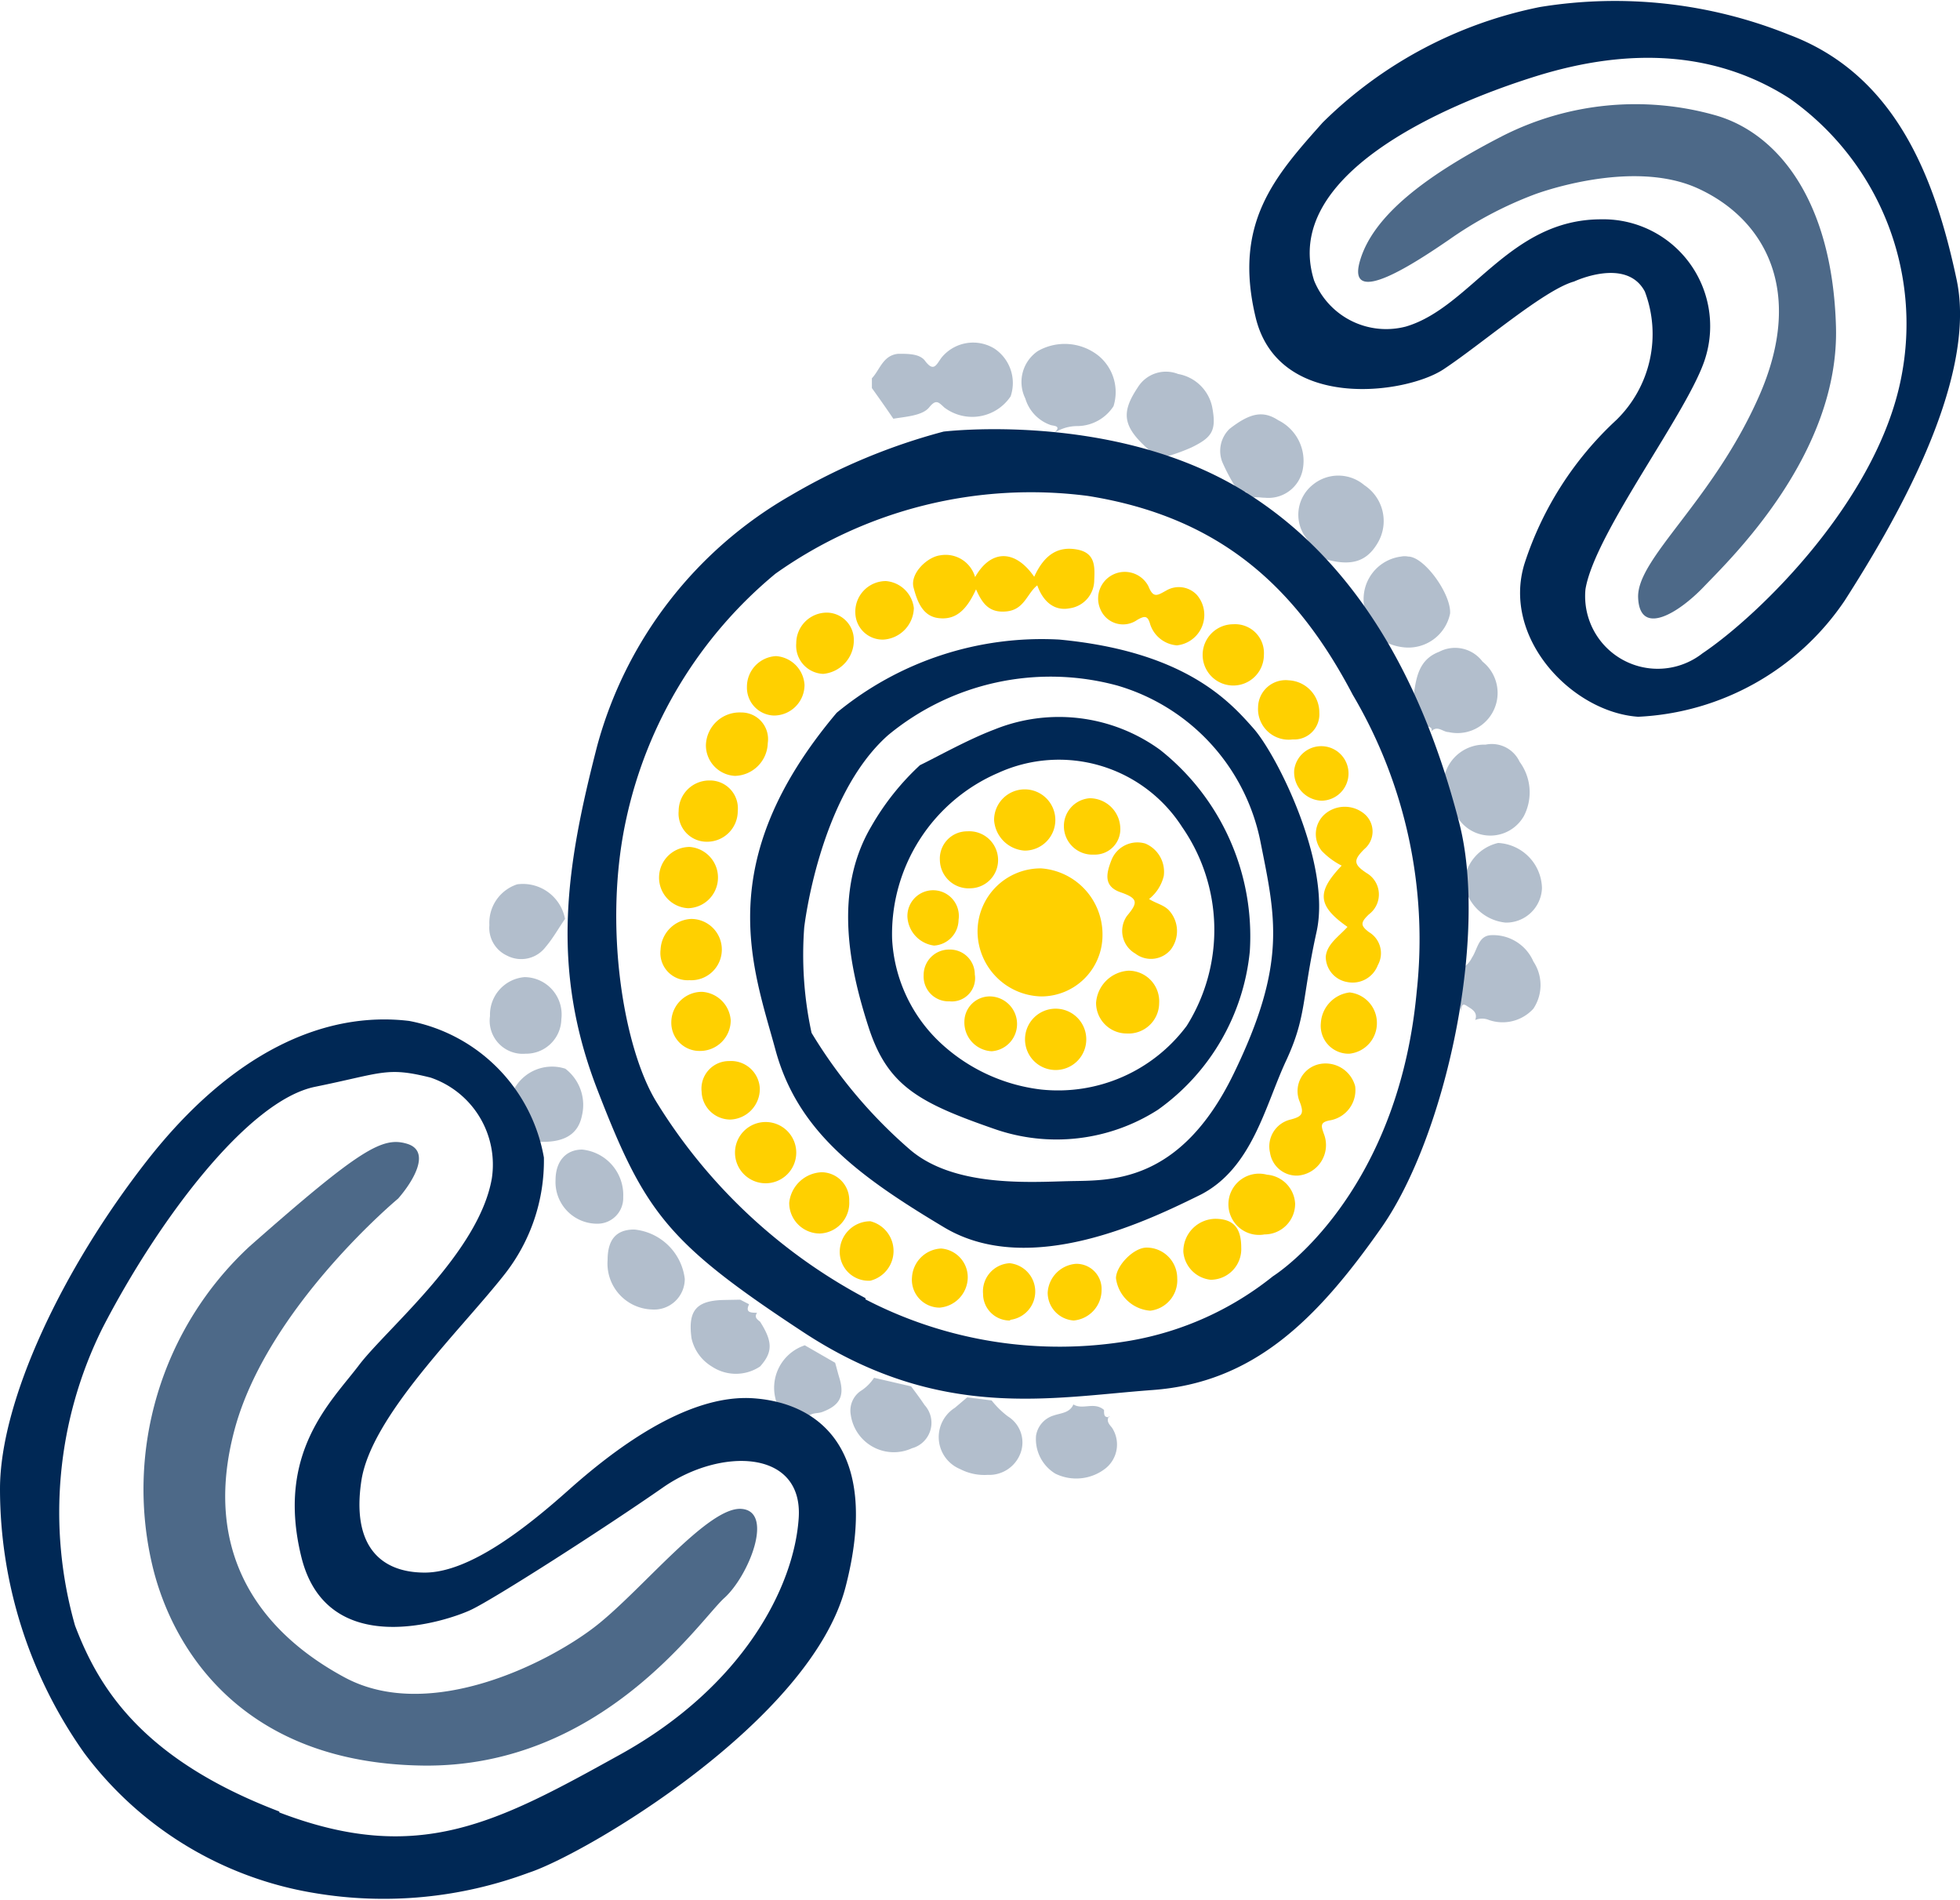 <svg xmlns="http://www.w3.org/2000/svg" viewBox="0 0 64 62.03"><defs><style>.cls-1{fill:#4d6988;}.cls-2{fill:#b2becc;}.cls-3{fill:#002855;}.cls-4{fill:#ffd000;}</style></defs><g id="Layer_2" data-name="Layer 2"><g id="Layer_1-2" data-name="Layer 1"><path class="cls-1" d="M13,39.13s-4.27,3.55-5.34,7.54.79,6.58,3.59,8.09,6.74-.51,8.25-1.71,3.63-3.87,4.71-3.79.24,2.19-.56,2.91-4,5.55-9.85,5.47S5.67,53.89,5,51.21A10.81,10.81,0,0,1,8.15,40.69c3.62-3.19,4.34-3.59,5.14-3.35S13.49,38.57,13,39.13Z"/><path class="cls-1" d="M50.1,6.35s3.15-1.2,5.34-.2,3.51,3.35,2,6.78-4,5.3-3.95,6.58,1.31.52,2.15-.36,4.43-4.31,4.31-8.49S58,4.32,56,3.76a9.59,9.59,0,0,0-6.94.68C46.67,5.67,44.83,7,44.4,8.54s1.87,0,2.91-.71A12.48,12.48,0,0,1,50.1,6.35Z"/><path class="cls-2" d="M29.17,13.67c-.23-.34-.47-.68-.7-1l0-.32c.27-.29.36-.75.86-.8.33,0,.68,0,.86.21.3.41.38.15.55-.08a1.33,1.33,0,0,1,1.73-.3A1.35,1.35,0,0,1,33,12.94a1.51,1.51,0,0,1-2.17.36c-.19-.18-.27-.27-.49,0S29.59,13.6,29.17,13.67Z"/><path class="cls-2" d="M34.43,14.13h0c.26-.25-.06-.22-.14-.26a1.31,1.31,0,0,1-.81-.86,1.22,1.22,0,0,1,.41-1.55,1.77,1.77,0,0,1,2,.17,1.54,1.54,0,0,1,.47,1.63,1.42,1.42,0,0,1-1.18.65A1.38,1.38,0,0,0,34.43,14.13Z"/><path class="cls-2" d="M45,20.81l-.31-.44a2.3,2.3,0,0,0-.06-.28,1.4,1.4,0,0,1,1.12-1.92.58.58,0,0,1,.23,0c.53,0,1.41,1.23,1.37,1.86a1.39,1.39,0,0,1-1.54,1.1A1.69,1.69,0,0,1,45,20.81Z"/><path class="cls-2" d="M42.93,18.22h0c.16-.21,0-.25-.16-.29v0c.05-.22-.13-.35-.22-.52a1.25,1.25,0,0,1,.3-1.57,1.31,1.31,0,0,1,1.7,0A1.4,1.4,0,0,1,45,17.7c-.37.65-.89.81-1.81.53A1.31,1.31,0,0,0,42.93,18.22Z"/><path class="cls-2" d="M47.48,26.6c-.11-.43-.21-.86-.31-1.29a1.34,1.34,0,0,1,1.34-1,1,1,0,0,1,1.11.56,1.68,1.68,0,0,1,.14,1.77,1.26,1.26,0,0,1-2.22-.05h0S47.51,26.62,47.48,26.6Z"/><path class="cls-2" d="M38.14,14.89a.83.83,0,0,1-.55-.14c-.94-.8-1-1.26-.44-2.1a1.08,1.08,0,0,1,1.32-.44,1.38,1.38,0,0,1,1.11,1.07c.15.78,0,1-.68,1.33A6.24,6.24,0,0,1,38.14,14.89Z"/><path class="cls-2" d="M40.46,16.14a.15.15,0,0,0,0-.06,6.25,6.25,0,0,1-.55-1A1,1,0,0,1,40.15,14c.68-.53,1.1-.6,1.59-.28a1.48,1.48,0,0,1,.8,1.6,1.14,1.14,0,0,1-1.23.93c-.19,0-.39-.07-.56.08h0C40.75,16,40.66,16,40.46,16.14Z"/><path class="cls-2" d="M46.61,23.71l-.45-1c.08-.59.17-1.18.83-1.43a1.12,1.12,0,0,1,1.42.32,1.31,1.31,0,0,1-1.11,2.3c-.19,0-.38-.25-.58,0h0C46.8,23.77,46.7,23.74,46.61,23.71Z"/><path class="cls-2" d="M47.7,33c-.08-.48.16-.95.1-1.43a.75.75,0,0,0,.26-.3c.19-.28.21-.73.64-.74a1.43,1.43,0,0,1,1.37.86,1.39,1.39,0,0,1,0,1.54,1.36,1.36,0,0,1-1.45.37.58.58,0,0,0-.45,0h0c.1-.27-.14-.37-.29-.47S47.72,32.89,47.7,33Z"/><path class="cls-2" d="M50.35,29a1.17,1.17,0,0,1-1.19,1.12,1.52,1.52,0,0,1-1.35-1.29,1.43,1.43,0,0,1,1.11-1.31A1.51,1.51,0,0,1,50.35,29Z"/><path class="cls-2" d="M18.45,30c-.21.3-.39.63-.63.91a1,1,0,0,1-1.26.29,1,1,0,0,1-.58-1,1.32,1.32,0,0,1,.91-1.33A1.4,1.4,0,0,1,18.45,30Z"/><path class="cls-2" d="M16.78,35.57a1.41,1.41,0,0,1,1.68-.68A1.49,1.49,0,0,1,19,36.43c-.13.63-.62.9-1.5.84A2.44,2.44,0,0,1,16.78,35.57Z"/><path class="cls-2" d="M27.27,44.49c.05.17.09.34.14.5.18.6,0,.9-.57,1.11-.18.06-.39,0-.51.23l-.21-.11a2.63,2.63,0,0,0-.77-.46,1.46,1.46,0,0,1,.93-1.84Z"/><path class="cls-2" d="M19.84,41.14c0-.66.27-1,.87-1a1.84,1.84,0,0,1,1.65,1.61,1,1,0,0,1-1.08,1A1.5,1.5,0,0,1,19.84,41.14Z"/><path class="cls-2" d="M24.17,42.43l.29.15c-.14.29.08.27.26.28v0c-.1.14,0,.21.1.29.42.66.41,1,0,1.46a1.42,1.42,0,0,1-1.58,0,1.44,1.44,0,0,1-.66-.92c-.12-.89.14-1.23,1.05-1.25Z"/><path class="cls-2" d="M16,33.17a1.23,1.23,0,0,1,1.13-1.27,1.22,1.22,0,0,1,1.2,1.37,1.15,1.15,0,0,1-1.17,1.13A1.08,1.08,0,0,1,16,33.17Z"/><path class="cls-2" d="M18.14,38.53c0-.62.34-1,.87-1a1.49,1.49,0,0,1,1.34,1.55.84.84,0,0,1-.82.87A1.36,1.36,0,0,1,18.14,38.53Z"/><path class="cls-2" d="M32.38,45.72a2.9,2.9,0,0,0,.53.52,1,1,0,0,1,.42,1.18,1.09,1.09,0,0,1-1.08.73,1.72,1.72,0,0,1-.9-.19,1.13,1.13,0,0,1-.17-2l.4-.34Z"/><path class="cls-2" d="M36.21,46.24c-.09.15,0,.25.1.37a1,1,0,0,1-.2,1.32,1.55,1.55,0,0,1-1.65.18,1.32,1.32,0,0,1-.63-1.24.82.82,0,0,1,.58-.66c.23-.08.52-.08.64-.36.3.19.68-.1,1,.18,0,.16,0,.26.19.23Z"/><path class="cls-2" d="M29.75,45.26c.15.2.3.4.44.61a.86.86,0,0,1-.41,1.41,1.42,1.42,0,0,1-2-1.09.78.78,0,0,1,.31-.77,1.45,1.45,0,0,0,.45-.44Z"/><path class="cls-3" d="M17.26,61.14c1.82-.59,9.21-4.93,10.35-9.33s-.78-6-3-6.16-4.67,1.77-6.05,3-3.23,2.69-4.69,2.69-2.39-.89-2.07-3,3.23-4.9,4.67-6.73a6,6,0,0,0,1.29-3.82,5.51,5.51,0,0,0-4.4-4.46c-2.75-.33-5.77,1-8.55,4.55S0,45.74,0,48.61a14.92,14.92,0,0,0,2.75,8.62,11.75,11.75,0,0,0,7.51,4.57A13.59,13.59,0,0,0,17.26,61.14Zm-8.14-2c-4.54-1.73-5.92-4.1-6.67-6.07a13.51,13.51,0,0,1,.9-9.72c1.79-3.47,4.73-7.42,6.94-7.87s2.33-.66,3.77-.3a3,3,0,0,1,2,3.29c-.42,2.43-3.44,4.91-4.34,6.1S9,47.42,9.84,50.83s4.76,2.09,5.53,1.73,4.4-2.69,6.28-4,4.58-1.25,4.43,1-1.82,5.5-5.83,7.72S13.67,60.91,9.12,59.17Z"/><path class="cls-3" d="M60.24,19.6c1.49-2.33,4.36-7.12,3.65-10.47s-2-6.7-5.48-8a15.22,15.22,0,0,0-8.13-.9A14,14,0,0,0,43.19,4C41.63,5.75,40.26,7.28,41,10.36s4.9,2.51,6.13,1.7,3.29-2.6,4.27-2.87c0,0,1.71-.81,2.31.33a3.92,3.92,0,0,1-.93,4.19,11,11,0,0,0-3,4.69c-.75,2.43,1.55,4.85,3.71,5A8.62,8.62,0,0,0,60.24,19.6Zm-8.47-.36c.3-1.85,3.41-5.86,3.92-7.57a3.49,3.49,0,0,0-3.41-4.51c-3,0-4.25,2.87-6.37,3.5a2.54,2.54,0,0,1-3-1.5c-1.08-3.41,4.16-5.71,7.24-6.67s5.89-.81,8.28.72a9,9,0,0,1,3.65,9.12c-.78,4-4.63,7.75-6.49,9A2.37,2.37,0,0,1,51.77,19.24Z"/><path class="cls-3" d="M37.63,45.38c3.29-.24,5.35-2.27,7.47-5.29s3.5-9.54,2.55-13.22S44.8,18.58,40.56,16s-9.75-1.91-9.75-1.91a19.88,19.88,0,0,0-5,2.09,13.49,13.49,0,0,0-6.31,8.17c-1,3.88-1.55,7.2,0,11.21s2.27,5,6.73,7.93S34.34,45.62,37.63,45.38Zm-9.37-3A17.83,17.83,0,0,1,21.45,36c-1.08-1.73-1.77-5.77-1-9.27a14.33,14.33,0,0,1,4.87-8,14.42,14.42,0,0,1,10.2-2.54c4.34.69,6.82,3,8.65,6.49a15.7,15.7,0,0,1,2.09,9.69c-.54,5.86-3.71,8.65-4.7,9.3a10.24,10.24,0,0,1-4.66,2.1A13.75,13.75,0,0,1,28.26,42.42Z"/><path class="cls-3" d="M39.21,39c1.68-.87,2.1-2.9,2.78-4.36s.51-2,1-4.22-1.29-5.77-2.06-6.64-2.22-2.51-6.34-2.9a10.53,10.53,0,0,0-7.27,2.39c-4.13,4.9-2.72,8.34-2,11s2.7,4.12,5.51,5.8S37.54,39.82,39.21,39ZM29.7,37.52a15.89,15.89,0,0,1-3.2-3.8,12,12,0,0,1-.24-3.44S26.74,26,29,24a8.32,8.32,0,0,1,7.48-1.62,6.67,6.67,0,0,1,4.67,5.06c.5,2.51.89,4-.87,7.62s-4.07,3.47-5.36,3.5S31.14,38.77,29.7,37.52Z"/><path class="cls-3" d="M37.81,36.23a7.22,7.22,0,0,0,3-5.17,7.76,7.76,0,0,0-2.93-6.58,5.62,5.62,0,0,0-5.42-.66c-.87.33-1.88.9-2.42,1.16a8.42,8.42,0,0,0-1.59,2c-1.25,2.12-.71,4.63-.09,6.55S30,36,32.48,36.86A6.14,6.14,0,0,0,37.81,36.23ZM34,35.57A5.82,5.82,0,0,1,30.66,34a5,5,0,0,1-1.53-3.35,5.73,5.73,0,0,1,3.47-5.42,4.78,4.78,0,0,1,6,1.77,5.89,5.89,0,0,1,.15,6.49A5.24,5.24,0,0,1,34,35.57Z"/><path class="cls-4" d="M33.77,18.83c.34-.75.8-1,1.4-.89s.58.56.56,1a.93.93,0,0,1-.81.92c-.47.09-.85-.19-1.05-.75-.34.27-.42.79-1,.85s-.8-.27-1-.72c-.33.73-.7,1-1.22.94s-.7-.54-.82-1,.45-1,.87-1.05a1,1,0,0,1,1.14.71C32.35,17.94,33.14,17.92,33.77,18.83Z"/><path class="cls-4" d="M44,30.26c-1-.7-1-1.15-.19-2a2.38,2.38,0,0,1-.65-.48.87.87,0,0,1,.11-1.21,1,1,0,0,1,1.28,0,.75.75,0,0,1,0,1.15c-.35.35-.37.49.07.78a.81.81,0,0,1,.08,1.35c-.27.26-.29.36,0,.58a.8.8,0,0,1,.29,1.08.88.88,0,0,1-1,.55.84.84,0,0,1-.7-.83C43.33,30.82,43.71,30.58,44,30.26Z"/><path class="cls-4" d="M42.37,38.38a.88.88,0,0,1-.9-.75.9.9,0,0,1,.67-1.08c.38-.1.45-.19.3-.58a.9.9,0,0,1,.64-1.23,1,1,0,0,1,1.17.72,1,1,0,0,1-.79,1.11c-.36.06-.33.17-.23.45A1,1,0,0,1,42.37,38.38Z"/><path class="cls-4" d="M38.44,21.07a1,1,0,0,1-.88-.68c-.08-.29-.17-.3-.43-.15a.8.8,0,0,1-1.19-.33.87.87,0,0,1,1.56-.77c.16.4.29.3.58.14a.81.81,0,0,1,1,.14,1,1,0,0,1-.66,1.65Z"/><path class="cls-4" d="M37.56,42.79a1.22,1.22,0,0,1-1.12-1.06c0-.4.57-1,1-1a1,1,0,0,1,1,1A1,1,0,0,1,37.56,42.79Z"/><path class="cls-4" d="M24,25.33a1,1,0,0,1-.95-1,1.1,1.1,0,0,1,1.15-1.07.87.87,0,0,1,.87,1A1.1,1.1,0,0,1,24,25.33Z"/><path class="cls-4" d="M25,38.63a1,1,0,0,1-1-1,1,1,0,0,1,1-1,1,1,0,0,1,1,1A1,1,0,0,1,25,38.63Z"/><path class="cls-4" d="M22.51,32a.89.89,0,0,1-.94-1,1.05,1.05,0,0,1,1-1,1,1,0,0,1,1,1A1,1,0,0,1,22.51,32Z"/><path class="cls-4" d="M22.47,29.65a1,1,0,0,1-.95-1,1,1,0,0,1,1-1,1,1,0,0,1,.92,1.09A1,1,0,0,1,22.47,29.65Z"/><path class="cls-4" d="M27.42,40.87a1,1,0,0,1,1-1,1,1,0,0,1,0,1.94A.94.94,0,0,1,27.42,40.87Z"/><path class="cls-4" d="M40.27,22.38a1,1,0,1,1,0-2,.94.94,0,0,1,1,1A1,1,0,0,1,40.27,22.38Z"/><path class="cls-4" d="M21.92,33.38a1,1,0,0,1,1-1,1,1,0,0,1,.94.93,1,1,0,0,1-1,1A.92.92,0,0,1,21.92,33.38Z"/><path class="cls-4" d="M42.21,24.14a1,1,0,0,1-1.13-1.05.9.9,0,0,1,1-.88,1.05,1.05,0,0,1,1,1.06A.82.82,0,0,1,42.21,24.14Z"/><path class="cls-4" d="M42.29,39.3a1,1,0,0,1-1,1,1,1,0,1,1,.08-1.95A1,1,0,0,1,42.29,39.3Z"/><path class="cls-4" d="M23.17,25.48a.91.91,0,0,1,.92,1,1,1,0,0,1-1,1,.92.92,0,0,1-.93-1A1,1,0,0,1,23.17,25.48Z"/><path class="cls-4" d="M26.77,40.27a1,1,0,0,1-1-1,1.11,1.11,0,0,1,1.06-1,.91.91,0,0,1,.9.94A1,1,0,0,1,26.77,40.27Z"/><path class="cls-4" d="M40.53,40.73a1,1,0,0,1-1,1.05,1,1,0,0,1-.89-.91,1.06,1.06,0,0,1,1.06-1.08C40.28,39.8,40.53,40.09,40.53,40.73Z"/><path class="cls-4" d="M26.88,22A.92.92,0,0,1,26,21a1,1,0,0,1,1-1,.89.89,0,0,1,.88.88A1.1,1.1,0,0,1,26.88,22Z"/><path class="cls-4" d="M28.86,20.88a.89.89,0,0,1-.93-.85,1,1,0,0,1,1-1.06,1,1,0,0,1,.91.88A1.06,1.06,0,0,1,28.86,20.88Z"/><path class="cls-4" d="M24.39,22.42a1,1,0,0,1,.95-1,1,1,0,0,1,.93.94,1,1,0,0,1-1,1A.91.91,0,0,1,24.39,22.42Z"/><path class="cls-4" d="M43.13,33.4a1.07,1.07,0,0,1,.94-1,1,1,0,0,1,.89,1,1,1,0,0,1-.9,1A.91.91,0,0,1,43.13,33.4Z"/><path class="cls-4" d="M23.85,36.55a.94.94,0,0,1-.94-.91.9.9,0,0,1,.9-1,.94.94,0,0,1,1,.89A1,1,0,0,1,23.85,36.55Z"/><path class="cls-4" d="M29.78,41.69a1,1,0,0,1,.95-.93.94.94,0,0,1,.87.93,1,1,0,0,1-.92,1A.91.91,0,0,1,29.78,41.69Z"/><path class="cls-4" d="M33,43.11a.87.87,0,0,1-.9-.87.92.92,0,0,1,.87-1,.93.93,0,0,1,0,1.85Z"/><path class="cls-4" d="M42.26,25.14a.89.89,0,1,1,.89,1A.93.93,0,0,1,42.26,25.14Z"/><path class="cls-4" d="M34.21,42.2a1,1,0,0,1,.92-.94.82.82,0,0,1,.84.85,1,1,0,0,1-.91,1A.91.91,0,0,1,34.21,42.2Z"/><path class="cls-4" d="M36,30.53a2,2,0,0,1-2,2,2.13,2.13,0,0,1-2.08-2.11A2.06,2.06,0,0,1,34,28.35,2.16,2.16,0,0,1,36,30.53Z"/><path class="cls-4" d="M37.52,29.35c.24.15.48.19.65.37A1,1,0,0,1,38.23,31a.84.84,0,0,1-1.16.13.85.85,0,0,1-.27-1.23c.36-.43.37-.57-.21-.77s-.46-.64-.29-1.07a.91.91,0,0,1,1.1-.52A1,1,0,0,1,38,28.6,1.37,1.37,0,0,1,37.52,29.35Z"/><path class="cls-4" d="M36.79,33.74a1,1,0,0,1-1-1,1.13,1.13,0,0,1,1.06-1.05,1,1,0,0,1,1,1.06A1,1,0,0,1,36.79,33.74Z"/><path class="cls-4" d="M33.47,33.93a1,1,0,0,1,1-1,1,1,0,0,1,1,1,1,1,0,0,1-.93,1A1,1,0,0,1,33.47,33.93Z"/><path class="cls-4" d="M34.46,26.77a1,1,0,0,1-1,1,1.07,1.07,0,0,1-1-1,1,1,0,0,1,1-1A1,1,0,0,1,34.46,26.77Z"/><path class="cls-4" d="M31.69,29a.94.94,0,0,1-1-.92.89.89,0,0,1,.9-.94.94.94,0,0,1,1,.91A.92.92,0,0,1,31.69,29Z"/><path class="cls-4" d="M34.74,27a.91.91,0,0,1,.84-.94,1,1,0,0,1,1,.95.83.83,0,0,1-.86.89A.93.93,0,0,1,34.74,27Z"/><path class="cls-4" d="M31.49,33.36a.83.83,0,0,1,.86-.83.9.9,0,0,1,.86.91.89.89,0,0,1-.83.88A.94.94,0,0,1,31.49,33.36Z"/><path class="cls-4" d="M29.63,29.93a.84.84,0,1,1,1.67.1.85.85,0,0,1-.8.84A1,1,0,0,1,29.63,29.93Z"/><path class="cls-4" d="M31,32.69a.81.81,0,0,1-.84-.85A.83.83,0,0,1,31,31a.81.81,0,0,1,.83.81A.76.76,0,0,1,31,32.69Z"/></g></g></svg>